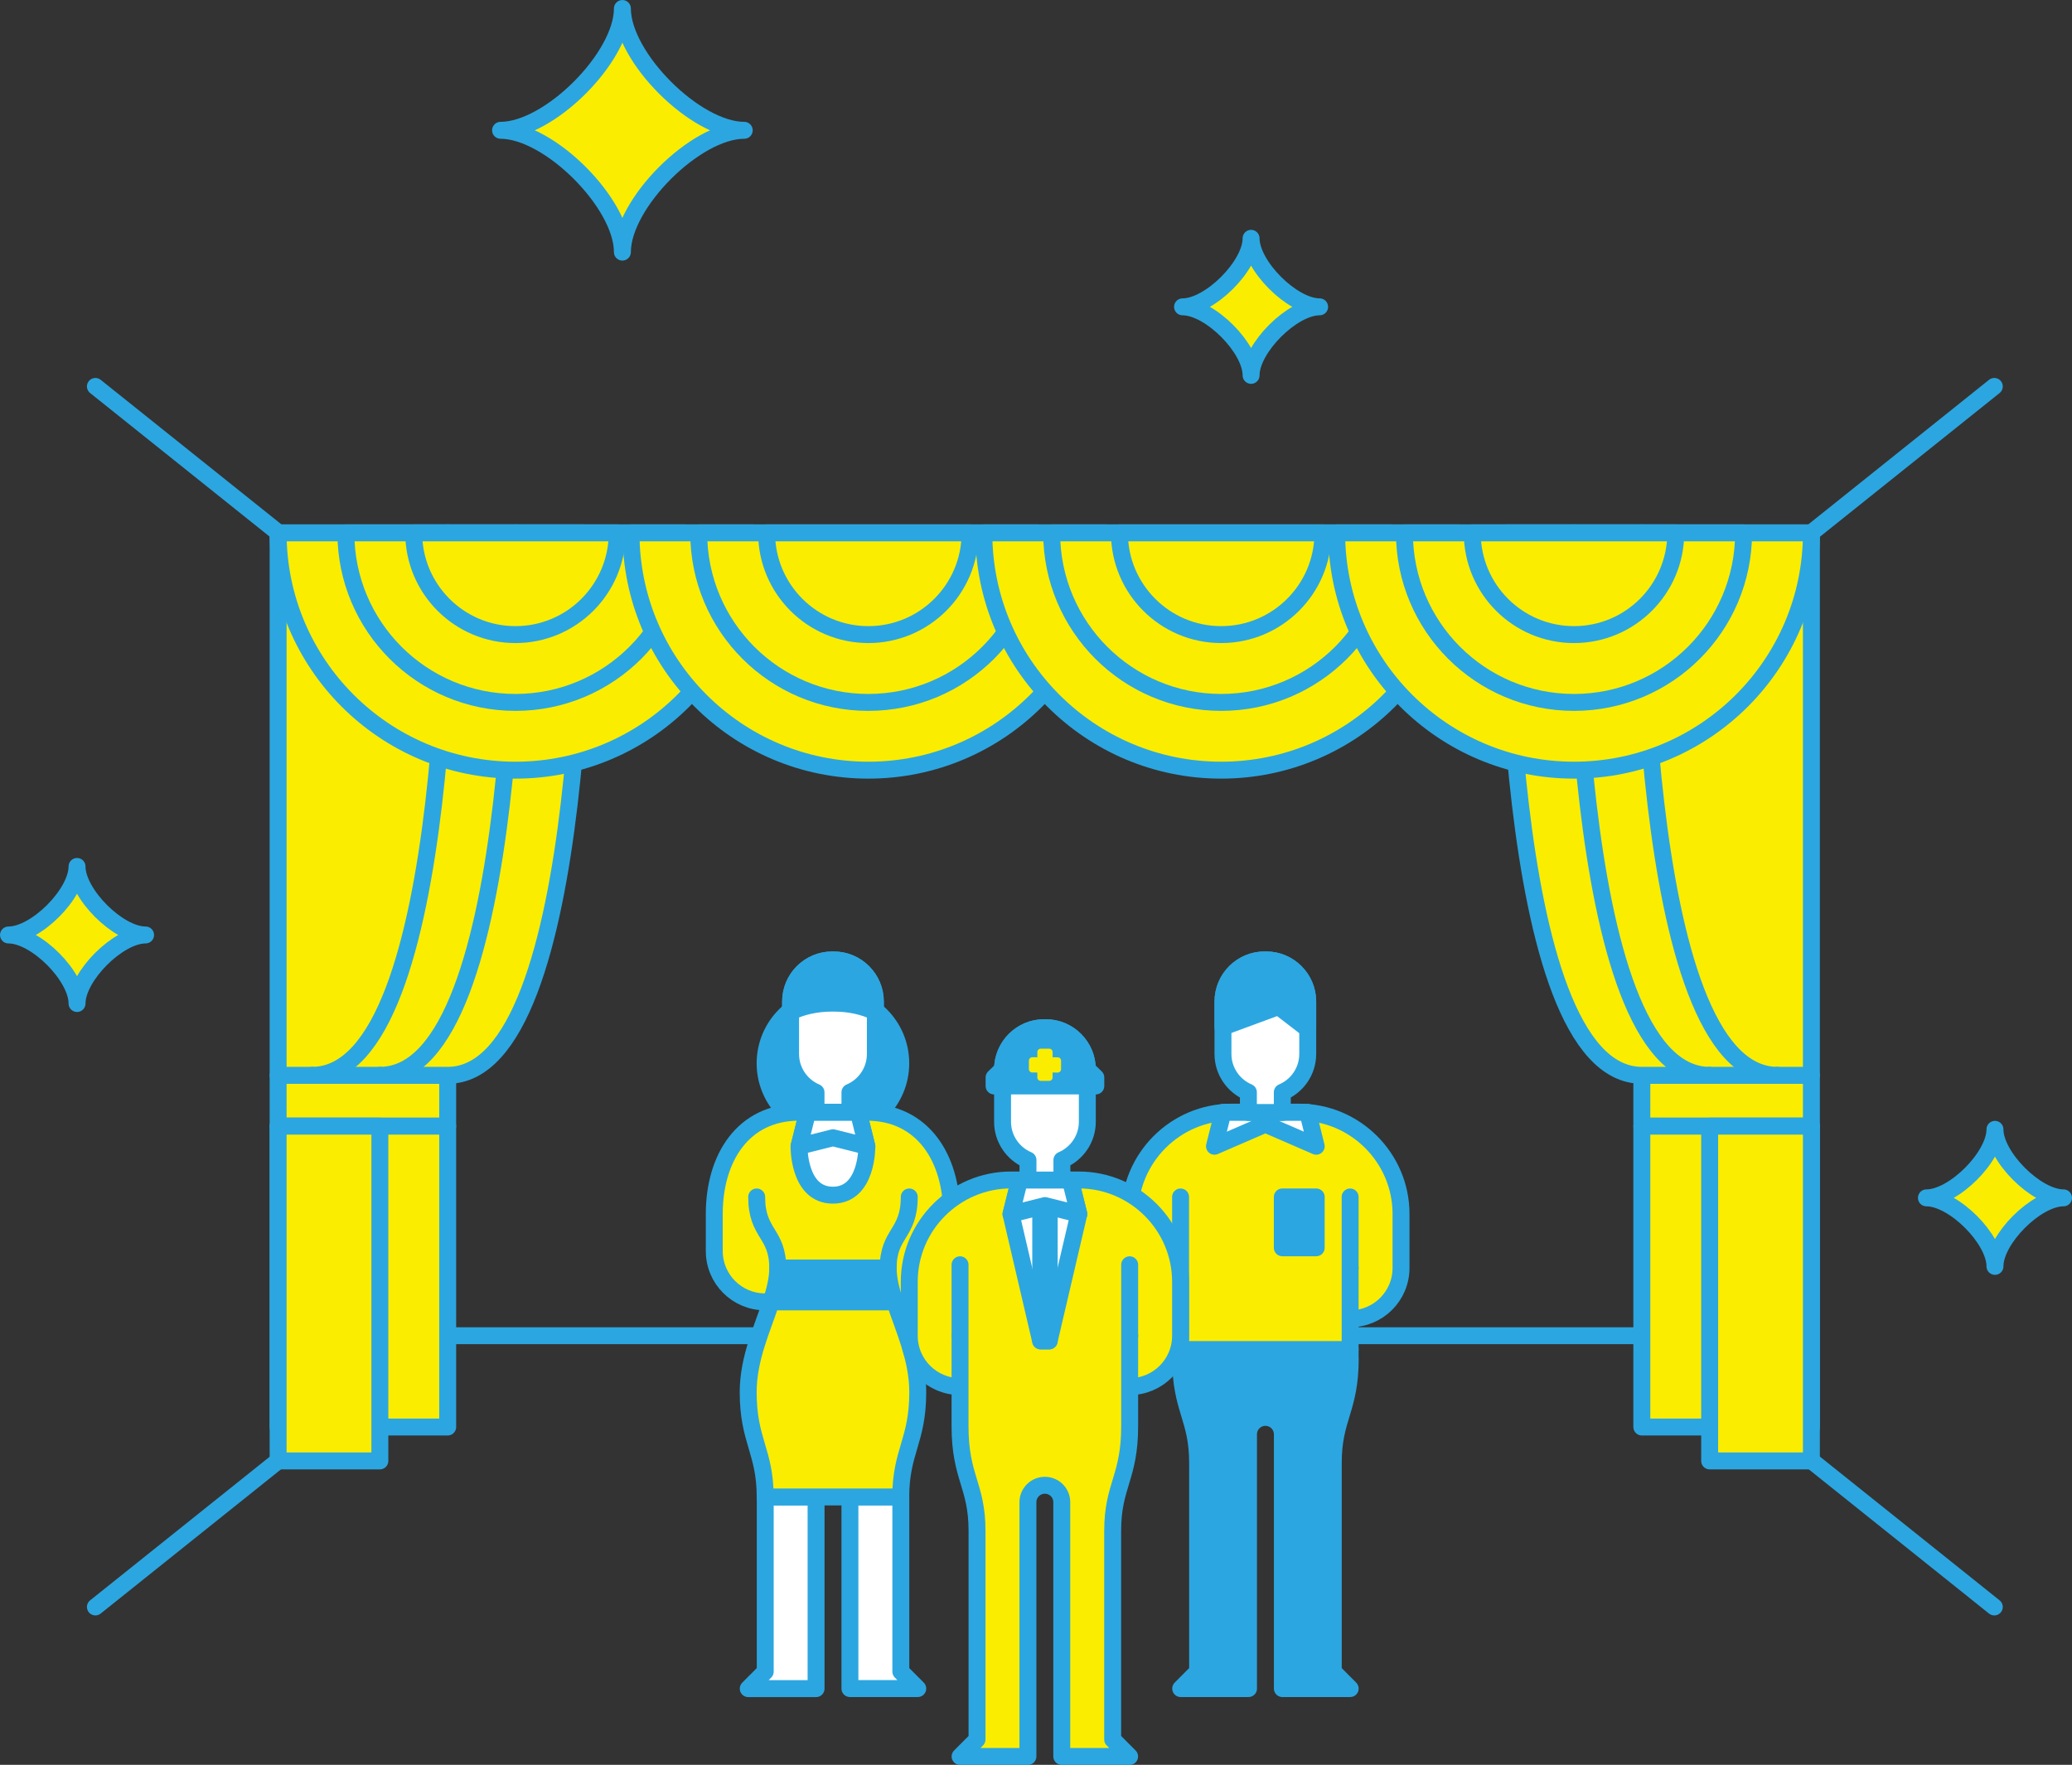 <?xml version="1.0" encoding="UTF-8"?>
<svg id="_レイヤー_2" data-name="レイヤー 2" xmlns="http://www.w3.org/2000/svg" viewBox="0 0 346.42 295.12">
  <rect x="0" y="0" width="346.42" height="295.12" fill="#333333" stroke="none"/>
  <defs>
    <style>
      .cls-1 {
        stroke: #faed00;
        stroke-width: 1.13px;
      }

      .cls-1, .cls-2, .cls-3 {
        fill: #faed00;
      }

      .cls-1, .cls-4, .cls-5, .cls-3, .cls-6 {
        stroke-linecap: round;
        stroke-linejoin: round;
      }

      .cls-4 {
        fill: #2ca6e0;
      }

      .cls-4, .cls-5, .cls-3, .cls-6 {
        stroke: #2ca6e0;
        stroke-width: 2.83px;
      }

      .cls-5 {
        fill: #fff;
      }

      .cls-6 {
        fill: none;
      }
    </style>
  </defs>
  <g id="design">
    <g id="theater-img">
      <g>
        <g>
          <g>
            <rect class="cls-6" x="72.65" y="109.98" width="204.09" height="113.38"/>
            <g>
              <line class="cls-6" x1="276.74" y1="109.98" x2="333.43" y2="64.62"/>
              <line class="cls-6" x1="15.95" y1="64.62" x2="72.65" y2="109.98"/>
              <line class="cls-6" x1="72.65" y1="223.36" x2="15.95" y2="268.72"/>
              <line class="cls-6" x1="333.43" y1="268.72" x2="276.74" y2="223.36"/>
            </g>
          </g>
          <g>
            <rect class="cls-3" x="46.5" y="179.82" width="28.35" height="8.5"/>
            <rect class="cls-3" x="46.5" y="188.32" width="28.35" height="50.31"/>
            <path class="cls-3" d="m74.85,179.82h-28.35v-90.71h51.02s1.27,90.71-22.68,90.71Z"/>
            <rect class="cls-3" x="46.5" y="188.32" width="17.01" height="55.98"/>
            <path class="cls-3" d="m63.51,179.82c23.95,0,22.68-90.71,22.68-90.71"/>
            <path class="cls-3" d="m52.17,179.82c23.95,0,22.68-90.71,22.68-90.71"/>
          </g>
          <g>
            <rect class="cls-3" x="274.5" y="179.82" width="28.35" height="8.5"/>
            <rect class="cls-3" x="274.5" y="188.32" width="28.35" height="50.31"/>
            <path class="cls-3" d="m274.5,179.82h28.35v-90.71h-51.02s-1.27,90.71,22.68,90.71Z"/>
            <rect class="cls-3" x="285.84" y="188.32" width="17.01" height="55.98"/>
            <path class="cls-3" d="m285.84,179.82c-23.95,0-22.68-90.71-22.68-90.71"/>
            <path class="cls-3" d="m297.18,179.82c-23.95,0-22.68-90.71-22.68-90.71"/>
          </g>
          <g>
            <path class="cls-3" d="m125.87,89.11c0,21.92-17.77,39.68-39.69,39.68s-39.68-17.77-39.68-39.68h79.37Z"/>
            <path class="cls-3" d="m114.53,89.11c0,15.65-12.69,28.35-28.35,28.35s-28.35-12.69-28.35-28.35h56.69Z"/>
            <path class="cls-3" d="m103.19,89.11c0,9.39-7.62,17.01-17.01,17.01s-17.01-7.62-17.01-17.01h34.02Z"/>
          </g>
          <g>
            <path class="cls-3" d="m184.86,89.11c0,21.92-17.77,39.68-39.68,39.68s-39.68-17.77-39.68-39.68h79.37Z"/>
            <path class="cls-3" d="m173.52,89.11c0,15.65-12.69,28.35-28.35,28.35s-28.35-12.69-28.35-28.35h56.69Z"/>
            <path class="cls-3" d="m162.19,89.11c0,9.39-7.62,17.01-17.01,17.01s-17.01-7.62-17.01-17.01h34.02Z"/>
          </g>
          <g>
            <path class="cls-3" d="m243.86,89.11c0,21.92-17.77,39.68-39.69,39.68s-39.68-17.77-39.68-39.68h79.37Z"/>
            <path class="cls-3" d="m232.52,89.11c0,15.65-12.69,28.35-28.35,28.35s-28.34-12.69-28.34-28.35h56.69Z"/>
            <path class="cls-3" d="m221.18,89.11c0,9.39-7.62,17.01-17.01,17.01s-17.01-7.62-17.01-17.01h34.02Z"/>
          </g>
          <g>
            <path class="cls-3" d="m302.85,89.11c0,21.92-17.77,39.68-39.69,39.68s-39.68-17.77-39.68-39.68h79.37Z"/>
            <path class="cls-3" d="m291.51,89.11c0,15.65-12.69,28.35-28.35,28.35s-28.35-12.69-28.35-28.35h56.69Z"/>
            <path class="cls-3" d="m280.17,89.11c0,9.39-7.62,17.01-17.01,17.01s-17.01-7.62-17.01-17.01h34.02Z"/>
          </g>
        </g>
        <g>
          <g>
            <circle class="cls-4" cx="139.26" cy="177.81" r="11.34"/>
            <path class="cls-5" d="m139.41,160.53h-.29c-3.82,0-6.94,3.12-6.94,6.95v8.79c0,2.86,1.76,5.34,4.25,6.39v3.38h5.67v-3.38c2.49-1.05,4.25-3.53,4.25-6.39v-8.79c0-3.82-3.12-6.95-6.94-6.95Z"/>
            <path class="cls-3" d="m130.76,209.2h6.38v8.5h-9.22c-4.7,0-8.5-3.8-8.5-8.5v-6.2c0-9.36,4.82-17.01,14.17-17.01h11.34c9.35,0,14.17,7.65,14.17,17.01v6.2c0,4.7-3.81,8.5-8.5,8.5h-9.22v-8.5h6.38"/>
            <path class="cls-4" d="m139.12,167.75h.37c2.58,0,4.96.55,6.86,1.47v-1.75c0-3.82-3.12-6.95-6.94-6.95h-.29c-3.82,0-6.94,3.12-6.94,6.95v1.75c1.9-.92,4.28-1.47,6.86-1.47h.09Z"/>
            <g>
              <path class="cls-5" d="m127.93,279.54l-2.83,2.84h11.34v-32.05h-8.5v29.21Z"/>
              <path class="cls-5" d="m150.6,250.32h-8.5v32.05s11.34,0,11.34,0l-2.83-2.84v-29.21Z"/>
            </g>
            <path class="cls-3" d="m126.51,200.16c0,6.25,3.52,5.97,3.52,11.88h18.47c0-5.91,3.52-5.62,3.52-11.88"/>
            <g>
              <path class="cls-4" d="m148.5,212.04h-18.47c0,1.81-.46,3.69-1.11,5.67h20.69c-.64-1.98-1.11-3.86-1.11-5.67Z"/>
              <path class="cls-3" d="m128.92,217.71c-1.46,4.48-3.83,9.44-3.83,15.1,0,8.16,2.84,9.88,2.84,17.52h22.67c0-7.64,2.84-9.36,2.84-17.52,0-5.66-2.37-10.62-3.83-15.1h-20.69Z"/>
            </g>
            <g>
              <path class="cls-5" d="m144.93,191.68l-1.42-5.67h-8.5l-1.42,5.67s-.15,8.18,5.66,8.18,5.68-8.18,5.68-8.18Z"/>
              <polygon class="cls-5" points="143.52 186.01 135.02 186.01 133.6 191.68 139.27 190.26 144.93 191.68 143.52 186.01"/>
            </g>
          </g>
          <g>
            <path class="cls-3" d="m197.38,212.03h9.22v8.5h-9.22c-4.7,0-8.5-3.8-8.5-8.5v-9.04c0-9.36,7.65-17.01,17.01-17.01h11.34c9.35,0,17.01,7.65,17.01,17.01v9.04c0,4.7-3.81,8.5-8.5,8.5h-9.22v-8.5h9.22"/>
            <polygon class="cls-5" points="218.64 186.01 204.47 186.01 203.05 191.68 211.56 187.99 220.06 191.68 218.64 186.01"/>
            <g>
              <path class="cls-5" d="m211.7,160.52h-.29c-3.82,0-6.94,3.12-6.94,6.95v8.79c0,2.86,1.76,5.34,4.25,6.39v3.38h5.67v-3.38c2.49-1.05,4.25-3.53,4.25-6.39v-8.79c0-3.82-3.12-6.95-6.94-6.95Z"/>
              <path class="cls-4" d="m218.64,172.07v-4.6c0-3.82-3.12-6.95-6.94-6.95h-.29c-3.82,0-6.94,3.12-6.94,6.95v4.28l9.29-3.43,4.88,3.75Z"/>
            </g>
            <g>
              <path class="cls-4" d="m225.73,227.13v-1.46h-28.34v1.46c0,8.62,2.84,9.88,2.84,17.52v34.88l-2.83,2.84h11.34v-42.52c0-1.57,1.27-2.83,2.83-2.83s2.83,1.27,2.83,2.83v42.52s11.34,0,11.34,0l-2.83-2.84v-34.88c0-7.64,2.84-8.89,2.84-17.52Z"/>
              <polyline class="cls-3" points="197.38 200.16 197.38 225.67 225.73 225.67 225.73 200.16"/>
            </g>
            <rect class="cls-4" x="214.39" y="200.16" width="5.67" height="8.5"/>
          </g>
          <g>
            <path class="cls-3" d="m160.52,223.37h9.22v8.5h-9.22c-4.7,0-8.5-3.8-8.5-8.5v-9.04c0-9.36,7.65-17.01,17.01-17.01h11.34c9.35,0,17.01,7.65,17.01,17.01v9.04c0,4.7-3.81,8.5-8.5,8.5h-9.22v-8.5h9.22"/>
            <path class="cls-3" d="m188.87,211.5v26.98c0,8.62-2.84,9.88-2.84,17.52v34.88l2.83,2.84h-11.34v-42.52c0-1.57-1.27-2.83-2.83-2.83s-2.83,1.27-2.83,2.83v42.52s-11.34,0-11.34,0l2.83-2.84v-34.88c0-7.64-2.84-8.89-2.84-17.52v-26.98"/>
            <g>
              <g>
                <path class="cls-5" d="m174.85,171.86h-.29c-3.82,0-6.94,3.12-6.94,6.95v8.79c0,2.86,1.76,5.34,4.25,6.39v3.38h5.67v-3.38c2.49-1.05,4.25-3.53,4.25-6.39v-8.79c0-3.82-3.12-6.95-6.94-6.95Z"/>
                <path class="cls-4" d="m183.21,181.6v-1.42l-1.42-1.38c0-3.82-3.12-6.95-6.94-6.95h-.29c-3.82,0-6.94,3.12-6.94,6.95l-1.42,1.38v1.42h17.01Z"/>
                <g>
                  <rect class="cls-1" x="174" y="175.93" width="1.42" height="4.25"/>
                  <rect class="cls-1" x="173.99" y="175.94" width="1.42" height="4.25" transform="translate(-3.84 352.28) rotate(-89.84)"/>
                </g>
              </g>
              <g>
                <polygon class="cls-5" points="180.37 203.02 178.95 197.34 170.45 197.34 169.03 203.02 173.98 224.24 175.41 224.24 180.37 203.02"/>
                <rect class="cls-4" x="174" y="201.54" width="1.42" height="22.68"/>
                <polygon class="cls-5" points="178.95 197.34 170.45 197.34 169.03 203.02 174.7 201.6 180.37 203.02 178.95 197.34"/>
              </g>
            </g>
          </g>
        </g>
      </g>
      <g>
        <path class="cls-2" d="m124.43,21.79c-8.15,0-20.37,12.22-20.37,20.37,0-8.15-12.22-20.37-20.37-20.37,8.15,0,20.37-12.22,20.37-20.37,0,8.15,12.22,20.37,20.37,20.37Z"/>
        <path class="cls-6" d="m124.43,21.79c-8.15,0-20.37,12.22-20.37,20.37,0-8.15-12.22-20.37-20.37-20.37,8.15,0,20.37-12.22,20.37-20.37,0,8.15,12.22,20.37,20.37,20.37Z"/>
      </g>
      <g>
        <path class="cls-2" d="m220.63,51.31c-4.58,0-11.46,6.88-11.46,11.46,0-4.58-6.88-11.46-11.46-11.46,4.58,0,11.46-6.88,11.46-11.46,0,4.58,6.88,11.46,11.46,11.46Z"/>
        <path class="cls-6" d="m220.63,51.31c-4.58,0-11.46,6.88-11.46,11.46,0-4.58-6.88-11.46-11.46-11.46,4.58,0,11.46-6.88,11.46-11.46,0,4.58,6.88,11.46,11.46,11.46Z"/>
      </g>
      <g>
        <path class="cls-2" d="m24.34,156.35c-4.58,0-11.46,6.88-11.46,11.46,0-4.58-6.87-11.46-11.46-11.46,4.58,0,11.46-6.88,11.46-11.46,0,4.58,6.87,11.46,11.46,11.46Z"/>
        <path class="cls-6" d="m24.34,156.35c-4.58,0-11.46,6.88-11.46,11.46,0-4.58-6.87-11.46-11.46-11.46,4.58,0,11.46-6.88,11.46-11.46,0,4.58,6.87,11.46,11.46,11.46Z"/>
      </g>
      <g>
        <path class="cls-2" d="m345,200.31c-4.58,0-11.46,6.88-11.46,11.46,0-4.58-6.88-11.46-11.46-11.46,4.58,0,11.46-6.88,11.46-11.46,0,4.58,6.88,11.46,11.46,11.46Z"/>
        <path class="cls-6" d="m345,200.31c-4.58,0-11.46,6.88-11.46,11.46,0-4.58-6.88-11.46-11.46-11.46,4.58,0,11.46-6.88,11.46-11.46,0,4.58,6.88,11.46,11.46,11.46Z"/>
      </g>
    </g>
  </g>
</svg>